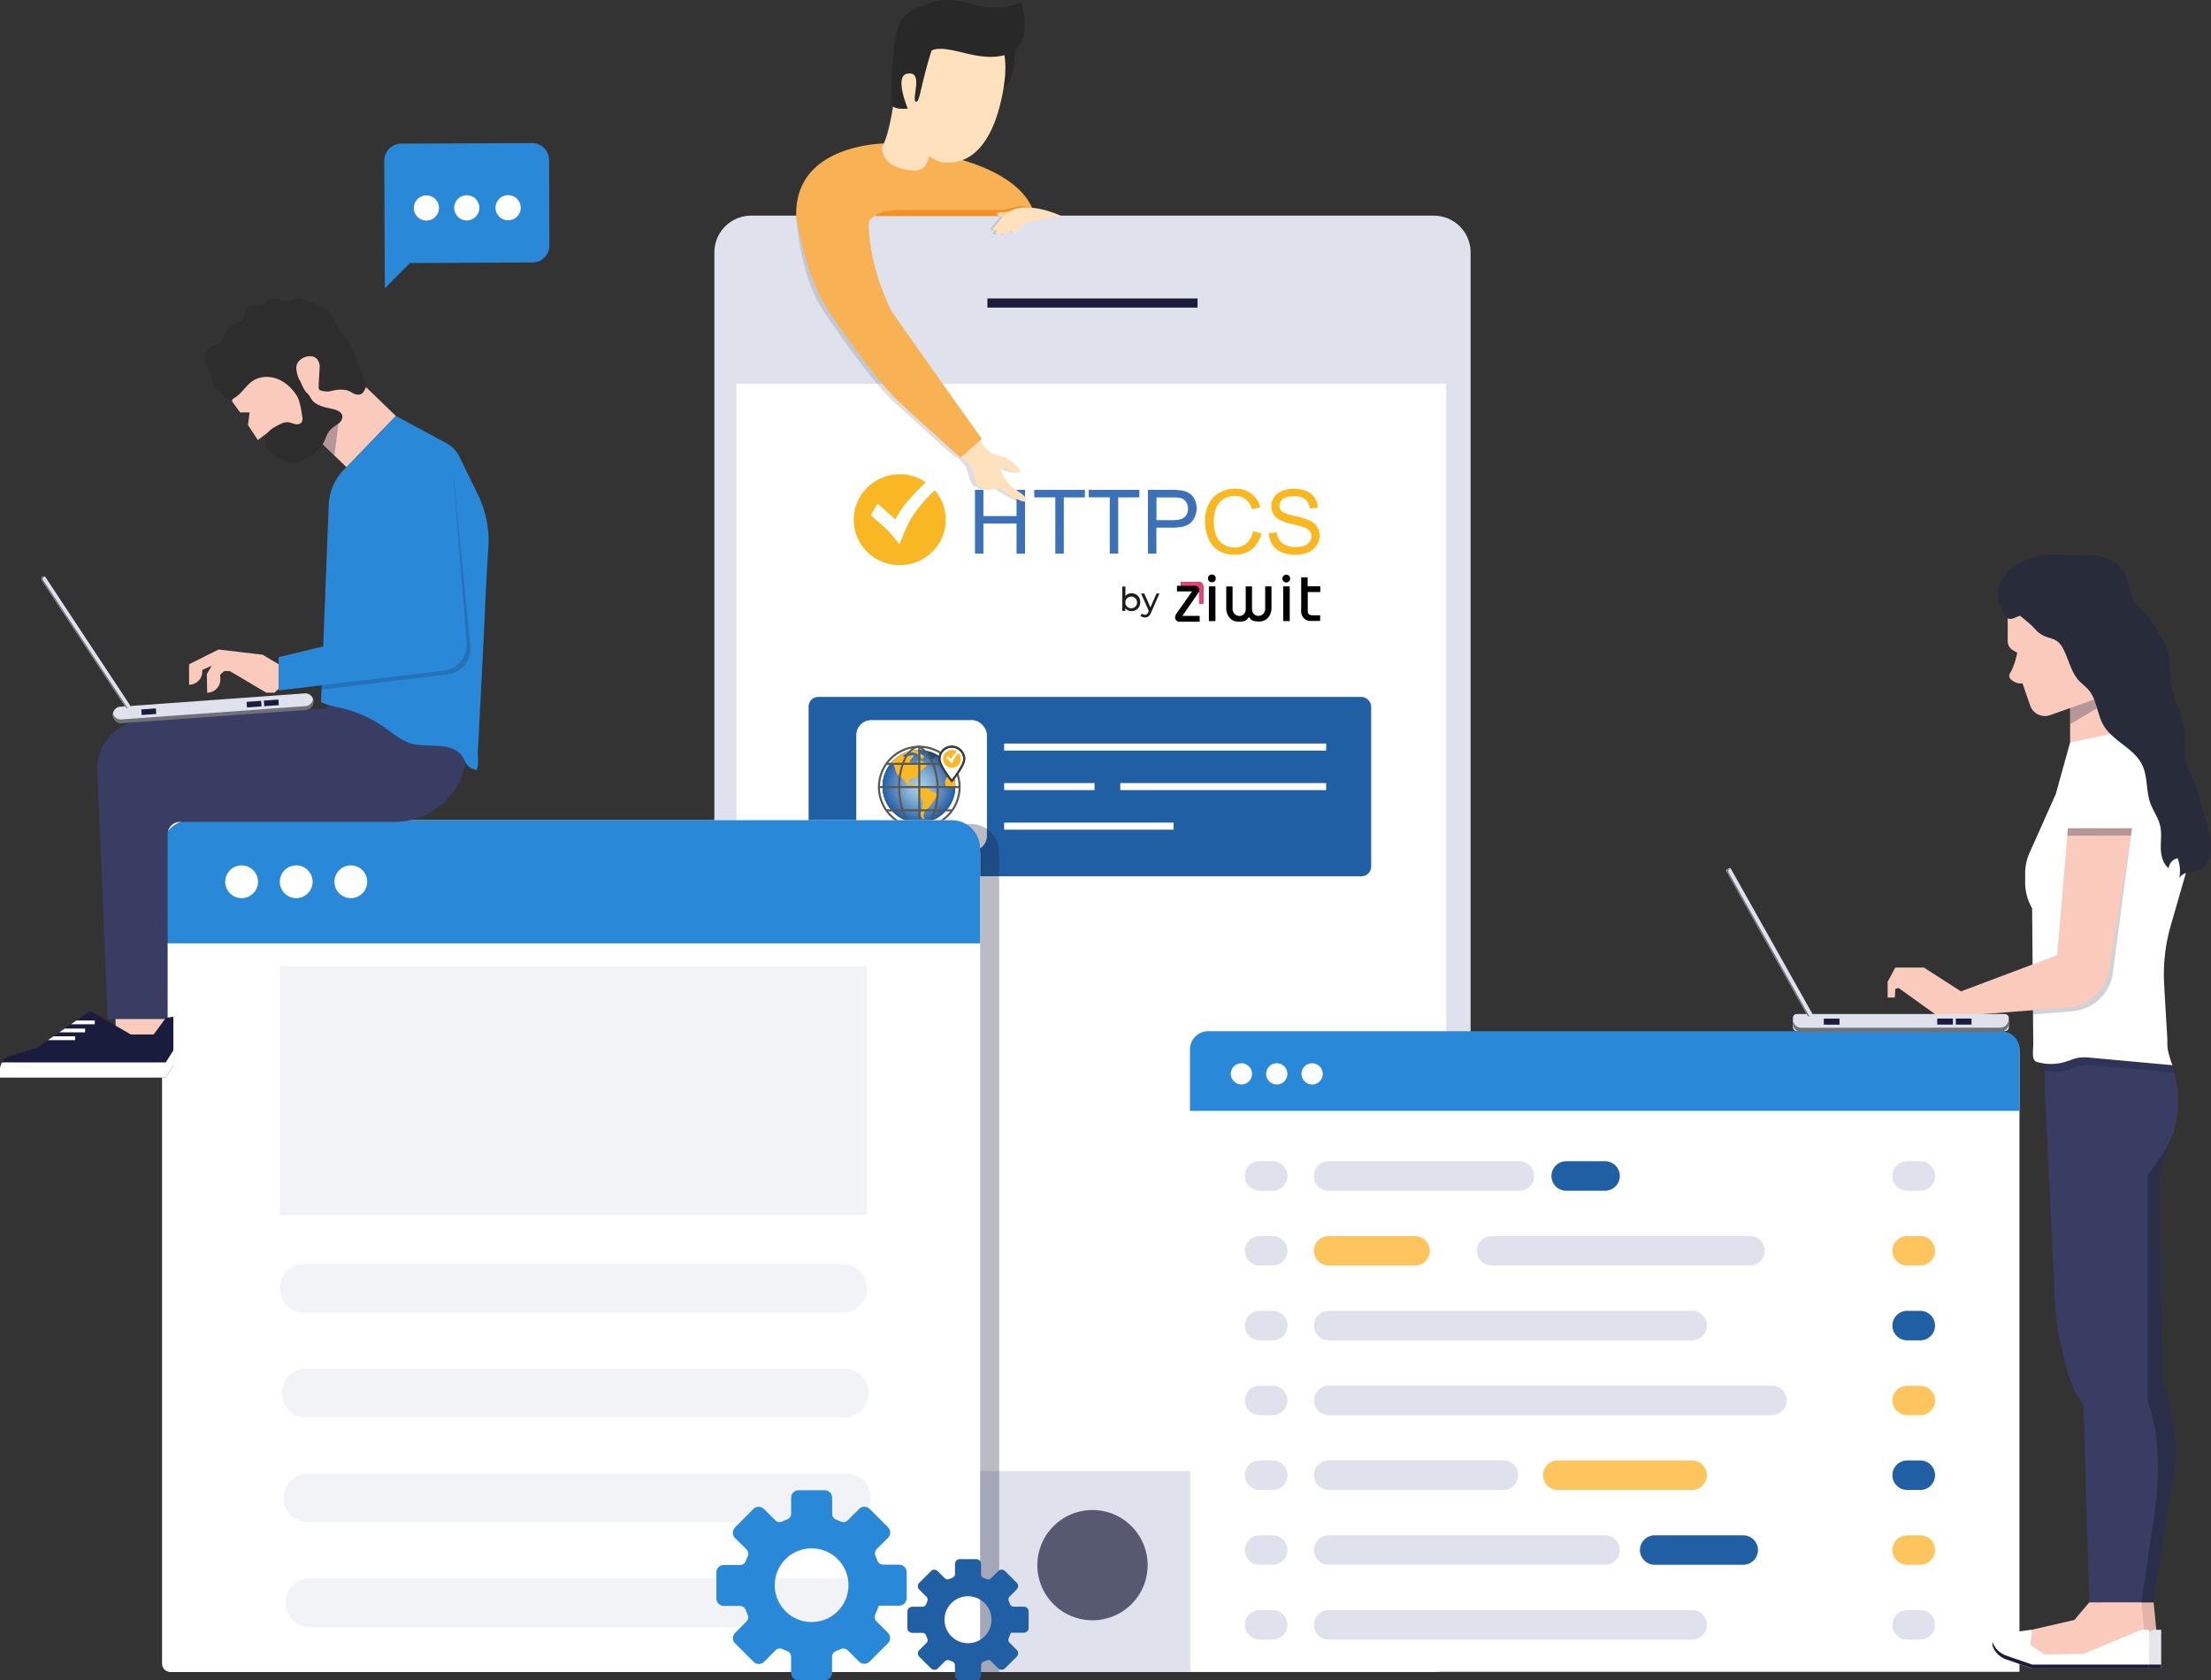 <svg xmlns="http://www.w3.org/2000/svg" xmlns:xlink="http://www.w3.org/1999/xlink" viewBox="0 0 1087.5 826.66"><rect x="0" y="0" width="1087.5" height="826.66" fill="#333333" stroke="none"/><defs><style>.cls-1,.cls-11{isolation:isolate;}.cls-2{fill:#dfe2ec;}.cls-3{fill:#fff;}.cls-4{fill:#565970;}.cls-14,.cls-22,.cls-5{fill:#191c3c;}.cls-6{fill:#205fa3;}.cls-7{fill:#2d404e;}.cls-8{fill:url(#linear-gradient);}.cls-9{opacity:0.63;fill:url(#Dégradé_sans_nom_17);}.cls-41,.cls-9{mix-blend-mode:multiply;}.cls-10{fill:#fab825;}.cls-11{fill:#243744;opacity:0.6;}.cls-12{fill:#585856;}.cls-13{fill:#3c3c3b;}.cls-14{opacity:0.3;}.cls-15{fill:#2988d7;}.cls-16{fill:#f2f3f7;}.cls-17{fill:#fec55e;}.cls-18{fill:#facabc;}.cls-19{fill:#393d63;}.cls-20,.cls-22,.cls-40{opacity:0.2;}.cls-21{fill:#2d2d2d;}.cls-23{fill:#707176;}.cls-24{opacity:0.11;}.cls-25{fill:#e5b4a8;}.cls-26{fill:#e6e7e8;}.cls-27{fill:#2a2e49;}.cls-28{fill:#282c3a;}.cls-29{opacity:0.1;}.cls-30{fill:#fab724;}.cls-31{fill:#3c71b7;}.cls-32{fill:#3b71b6;}.cls-33{fill:#fab720;}.cls-34{fill:#e74278;}.cls-35{fill:#1d1d1b;}.cls-36{fill:#f9b253;}.cls-37{fill:#f29127;}.cls-38{fill:#ffe1bd;}.cls-39{fill:#282828;}.cls-40{fill:#525d7a;}.cls-41{opacity:0.47;fill:url(#linear-gradient-2);}</style><linearGradient id="linear-gradient" x1="434.08" y1="386.9" x2="469.87" y2="386.9" gradientUnits="userSpaceOnUse"><stop offset="0" stop-color="#0b7fc2"/><stop offset="0.23" stop-color="#0f63a5"/><stop offset="0.51" stop-color="#0b7fc2"/><stop offset="0.8" stop-color="#0f63a5"/><stop offset="1" stop-color="#0b7fc2"/></linearGradient><radialGradient id="Dégradé_sans_nom_17" cx="451.97" cy="386.9" r="17.9" gradientUnits="userSpaceOnUse"><stop offset="0" stop-color="#fff"/><stop offset="0.1" stop-color="#f7f8fb"/><stop offset="0.25" stop-color="#e1e6f1"/><stop offset="0.44" stop-color="#bdc8e0"/><stop offset="0.65" stop-color="#8b9ec8"/><stop offset="0.89" stop-color="#4c69ab"/><stop offset="1" stop-color="#2d4f9c"/></radialGradient><linearGradient id="linear-gradient-2" x1="7604.82" y1="105.37" x2="7610.8" y2="105.37" gradientTransform="matrix(-1, 0, 0, 1, 8101.33, 0)" gradientUnits="userSpaceOnUse"><stop offset="0" stop-color="#f7941e"/><stop offset="1" stop-color="#f7941e" stop-opacity="0"/></linearGradient></defs><g class="cls-1"><g id="Calque_2" data-name="Calque 2"><g id="Calque_239" data-name="Calque 239"><path class="cls-2" d="M705.23,822.58H369.47a18.1,18.1,0,0,1-18.1-18.1V124.2a18.1,18.1,0,0,1,18.1-18.11H705.23a18.1,18.1,0,0,1,18.1,18.11V804.48A18.1,18.1,0,0,1,705.23,822.58Z"/><rect class="cls-3" x="362.24" y="188.79" width="349.06" height="534.92"/><path class="cls-4" d="M564.47,770a27.12,27.12,0,1,1-27.12-27.12A27.13,27.13,0,0,1,564.47,770Z"/><rect class="cls-5" x="485.67" y="146.83" width="103.36" height="4.5"/><rect class="cls-6" x="397.72" y="342.86" width="276.7" height="88.23" rx="4.71"/><rect class="cls-3" x="421.17" y="354.27" width="64.26" height="64.26" rx="7.34"/><rect class="cls-3" x="493.9" y="365.79" width="158.39" height="3.47"/><rect class="cls-3" x="551.02" y="385.24" width="101.27" height="3.47"/><rect class="cls-3" x="493.9" y="385.24" width="44.47" height="3.47"/><rect class="cls-3" x="493.9" y="404.7" width="83.35" height="3.47"/><circle class="cls-7" cx="451.97" cy="386.9" r="17.9"/><circle class="cls-8" cx="451.97" cy="386.9" r="17.9"/><circle class="cls-9" cx="451.97" cy="386.9" r="17.9"/><path class="cls-10" d="M469.87,386.9a17.79,17.79,0,0,0-2.88-9.73,4.4,4.4,0,0,0-.83,2.45c.2,1,1.32,1,1.21,1.73s-.95-.2-2,1.65-.51,4.42,1,4.61A8.28,8.28,0,0,0,469.87,386.9Z"/><path class="cls-11" d="M456.67,369.63a18,18,0,0,1,5.73,2.72s-2.08-.34-2.86.36-1.94,2.37-2.87,0S456.67,369.63,456.67,369.63Z"/><path class="cls-10" d="M438.52,375.1A17.87,17.87,0,0,1,452,369s-1.21.73,1.09,2,1.25,1.82.77,2.2-1.31-.76-1.86-1.53a4.86,4.86,0,0,0-4.66-1.31c-1.79.64-3.32,1.11-3.07,1.71s3.32-.56,4.47-.5.77.77-.31,1.6-1.22,1.85-.07,2.49,2.56.71,2.88.32-.58-2.87,1.6-1.79,4,1.73,2.17,3.33-3.84,3.39-3.9,4.41.64,1.85.26,1.92-.74-.42-1-.77a2.35,2.35,0,0,0-2-.26c-.57.23-1.66,1.09-1.05,1.92s1.43.45,2.27.83,1.6,1.84,1.44,2.17-.86-.08-1.44-1.21-1.67-.38-2.44-.58a2.7,2.7,0,0,1-2.1-1.66c-.77-1.34-2.36-1.72-3-2.49-1.86-2.22-1.72-3.9-2.11-4.67A16.55,16.55,0,0,0,438.52,375.1Z"/><path class="cls-10" d="M453.7,387.16a6.27,6.27,0,0,1,2.88,1,4.27,4.27,0,0,0,2.55,1.47c1.47.32,2.11,1.15,1.15,2.75a32.15,32.15,0,0,1-3.51,4.92c-.83.77-1.86,1.41-2.24,2.69s-.51,2,.32,2.55c0,0-.45,1.09-1.47-.32s-.19-3.06,0-4,.7-3.84.38-4.54-1.79-1.15-2.17-2.62S451.88,386.73,453.7,387.16Z"/><g id="Layer_56" data-name="Layer 56"><path class="cls-12" d="M452.15,407.55a20.34,20.34,0,1,1,20.34-20.33A20.35,20.35,0,0,1,452.15,407.55Zm0-39.66a19.33,19.33,0,1,0,19.33,19.33A19.35,19.35,0,0,0,452.15,367.89Z"/><rect class="cls-12" x="451.65" y="367.39" width="1.01" height="39.66"/><rect class="cls-12" x="432.32" y="386.71" width="39.66" height="1.01"/><path class="cls-12" d="M452,407.55a6.5,6.5,0,0,1-4.48-2c-3.5-3.37-5.76-10.56-5.76-18.31a32.55,32.55,0,0,1,3-14.25c2-3.93,4.61-6.09,7.46-6.09a.59.59,0,0,1,.26.07,15.77,15.77,0,0,1,5.41,5.58,26.6,26.6,0,0,1,3,7.84,38.55,38.55,0,0,1-.13,17c-1.6,6.3-4.72,10-8.56,10.14Zm0-39.66c-2.4.08-4.67,2-6.42,5.53a31.6,31.6,0,0,0-2.85,13.8c0,7.49,2.13,14.4,5.44,17.58a5.38,5.38,0,0,0,3.94,1.74c3.36-.13,6.14-3.55,7.62-9.38a37.34,37.34,0,0,0,.12-16.57C458.52,374.66,455.74,370.16,452,367.89Z"/><rect class="cls-12" x="436.14" y="375.27" width="32.03" height="1.01"/><rect class="cls-12" x="436.14" y="398.15" width="32.03" height="1.01"/></g><g id="Layer_56-2" data-name="Layer 56"><path class="cls-3" d="M474.27,373.43c0,3.37-6.1,10.79-6.1,10.79s-6.1-7.42-6.1-10.79a6.1,6.1,0,0,1,12.2,0Z"/><path class="cls-12" d="M468.17,385l-.39-.47c-.25-.31-6.21-7.6-6.21-11.11a6.6,6.6,0,1,1,13.2,0c0,3.51-6,10.8-6.21,11.11Zm0-17.17a5.6,5.6,0,0,0-5.59,5.59c0,2.43,3.73,7.63,5.59,10,1.86-2.35,5.59-7.55,5.59-10A5.6,5.6,0,0,0,468.17,367.84Z"/><path class="cls-13" d="M468.17,384.72h0a.53.53,0,0,1-.39-.18c-.25-.31-6.21-7.6-6.21-11.11a6.6,6.6,0,1,1,13.2,0c0,3.51-6,10.8-6.21,11.11A.53.53,0,0,1,468.17,384.72Zm0-16.88a5.6,5.6,0,0,0-5.59,5.59c0,2.43,3.73,7.63,5.59,10,1.86-2.35,5.59-7.55,5.59-10A5.6,5.6,0,0,0,468.17,367.84Z"/><g id="Calque_2-2" data-name="Calque 2"><g id="Calque_1-2" data-name="Calque 1-2"><g id="Calque_2-2-2" data-name="Calque 2-2"><g id="Calque_1-2-2" data-name="Calque 1-2-2"><g id="g4334"><path id="path4362" class="cls-10" d="M471.53,370.56a15.38,15.38,0,0,0-1.66,1.85,9.55,9.55,0,0,0-1.25,2.28l-.41,1-.72-.88c-.15-.18-.31-.36-.48-.53l-.46-.43-.53-.46c-.23-.19-.41-.35-.53-.47l.64-1.11.5.44.65.58c.2.17.37.33.53.48a9.39,9.39,0,0,1,1.37-2c.43-.49.94-1,1.51-1.56a4.36,4.36,0,1,0,.84.76Z"/></g></g></g></g></g></g><path class="cls-14" d="M477.5,405.39H103A13.94,13.94,0,0,0,89,419.33V822.58H491.44V419.33A13.94,13.94,0,0,0,477.5,405.39Z"/><path class="cls-3" d="M90.74,403.51H464.9a17.18,17.18,0,0,1,17.18,17.18v397.7a4.19,4.19,0,0,1-4.19,4.19h-394a4.19,4.19,0,0,1-4.19-4.19V414.6a11.09,11.09,0,0,1,11.09-11.09Z"/><path class="cls-15" d="M482.07,464.08V417.45a13.94,13.94,0,0,0-13.94-13.94H93.59a13.94,13.94,0,0,0-13.94,13.94v46.63Z"/><rect class="cls-16" x="137.64" y="475.32" width="288.76" height="122.41"/><path class="cls-16" d="M414.38,621.79H149.67a12,12,0,0,0-12,12h0a12,12,0,0,0,12,12H414.38a12,12,0,0,0,12-12h0A12,12,0,0,0,414.38,621.79Z"/><path class="cls-16" d="M415.3,673.36H150.59a12,12,0,0,0-12,12h0a12,12,0,0,0,12,12H415.3a12,12,0,0,0,12-12h0A12,12,0,0,0,415.3,673.36Z"/><path class="cls-16" d="M416.22,724.94H151.51a12,12,0,0,0-12,12h0a12,12,0,0,0,12,12H416.22a12,12,0,0,0,12-12h0A12,12,0,0,0,416.22,724.94Z"/><path class="cls-16" d="M417.14,776.51H152.43a12,12,0,0,0-12,12h0a12,12,0,0,0,12,12H417.14a12,12,0,0,0,12-12h0A12,12,0,0,0,417.14,776.51Z"/><path class="cls-3" d="M126.9,433.79a8.06,8.06,0,1,1-8.05-8.05A8.06,8.06,0,0,1,126.9,433.79Z"/><path class="cls-3" d="M153.76,433.79a8.06,8.06,0,1,1-8.06-8.05A8.06,8.06,0,0,1,153.76,433.79Z"/><path class="cls-3" d="M180.62,433.79a8.06,8.06,0,1,1-8.06-8.05A8.06,8.06,0,0,1,180.62,433.79Z"/><path class="cls-3" d="M593.28,508.7h392.2a7.81,7.81,0,0,1,7.81,7.81V822.46a0,0,0,0,1,0,0H585.46a0,0,0,0,1,0,0V516.52A7.81,7.81,0,0,1,593.28,508.7Z"/><path class="cls-15" d="M993.29,546.5V516.32a9,9,0,0,0-9-9h-390a9,9,0,0,0-9,9V546.5Z"/><path class="cls-3" d="M615.83,528.31a5.22,5.22,0,1,1-5.22-5.22A5.22,5.22,0,0,1,615.83,528.31Z"/><path class="cls-3" d="M633.21,528.31a5.22,5.22,0,1,1-5.21-5.22A5.22,5.22,0,0,1,633.21,528.31Z"/><path class="cls-3" d="M650.6,528.31a5.22,5.22,0,1,1-5.22-5.22A5.22,5.22,0,0,1,650.6,528.31Z"/><path class="cls-2" d="M626,585.79h-6.46a7.25,7.25,0,0,1-7.25-7.25h0a7.26,7.26,0,0,1,7.25-7.26H626a7.26,7.26,0,0,1,7.25,7.26h0A7.25,7.25,0,0,1,626,585.79Z"/><path class="cls-2" d="M626,622.6h-6.46a7.26,7.26,0,0,1-7.25-7.26h0a7.26,7.26,0,0,1,7.25-7.25H626a7.26,7.26,0,0,1,7.25,7.25h0A7.26,7.26,0,0,1,626,622.6Z"/><path class="cls-2" d="M626,659.4h-6.46a7.25,7.25,0,0,1-7.25-7.25h0a7.26,7.26,0,0,1,7.25-7.26H626a7.26,7.26,0,0,1,7.25,7.26h0A7.25,7.25,0,0,1,626,659.4Z"/><path class="cls-2" d="M626,696.21h-6.46A7.26,7.26,0,0,1,612.3,689h0a7.26,7.26,0,0,1,7.25-7.25H626a7.26,7.26,0,0,1,7.25,7.25h0A7.26,7.26,0,0,1,626,696.21Z"/><path class="cls-2" d="M626,733h-6.46a7.25,7.25,0,0,1-7.25-7.25h0a7.26,7.26,0,0,1,7.25-7.26H626a7.26,7.26,0,0,1,7.25,7.26h0A7.25,7.25,0,0,1,626,733Z"/><path class="cls-2" d="M626,769.82h-6.46a7.26,7.26,0,0,1-7.25-7.26h0a7.26,7.26,0,0,1,7.25-7.25H626a7.26,7.26,0,0,1,7.25,7.25h0A7.26,7.26,0,0,1,626,769.82Z"/><path class="cls-2" d="M626,806.62h-6.46a7.25,7.25,0,0,1-7.25-7.25h0a7.26,7.26,0,0,1,7.25-7.26H626a7.26,7.26,0,0,1,7.25,7.26h0A7.25,7.25,0,0,1,626,806.62Z"/><path class="cls-2" d="M944.51,585.79h-6.45a7.25,7.25,0,0,1-7.26-7.25h0a7.26,7.26,0,0,1,7.26-7.26h6.45a7.26,7.26,0,0,1,7.26,7.26h0A7.25,7.25,0,0,1,944.51,585.79Z"/><path class="cls-17" d="M944.51,622.6h-6.45a7.26,7.26,0,0,1-7.26-7.26h0a7.26,7.26,0,0,1,7.26-7.25h6.45a7.26,7.26,0,0,1,7.26,7.25h0A7.26,7.26,0,0,1,944.51,622.6Z"/><path class="cls-6" d="M944.51,659.4h-6.45a7.25,7.25,0,0,1-7.26-7.25h0a7.26,7.26,0,0,1,7.26-7.26h6.45a7.26,7.26,0,0,1,7.26,7.26h0A7.25,7.25,0,0,1,944.51,659.4Z"/><path class="cls-17" d="M944.51,696.21h-6.45A7.26,7.26,0,0,1,930.8,689h0a7.26,7.26,0,0,1,7.26-7.25h6.45a7.26,7.26,0,0,1,7.26,7.25h0A7.26,7.26,0,0,1,944.51,696.21Z"/><path class="cls-6" d="M944.51,733h-6.45a7.25,7.25,0,0,1-7.26-7.25h0a7.26,7.26,0,0,1,7.26-7.26h6.45a7.26,7.26,0,0,1,7.26,7.26h0A7.25,7.25,0,0,1,944.51,733Z"/><path class="cls-17" d="M944.51,769.82h-6.45a7.26,7.26,0,0,1-7.26-7.26h0a7.26,7.26,0,0,1,7.26-7.25h6.45a7.26,7.26,0,0,1,7.26,7.25h0A7.26,7.26,0,0,1,944.51,769.82Z"/><path class="cls-2" d="M944.51,806.62h-6.45a7.25,7.25,0,0,1-7.26-7.25h0a7.26,7.26,0,0,1,7.26-7.26h6.45a7.26,7.26,0,0,1,7.26,7.26h0A7.25,7.25,0,0,1,944.51,806.62Z"/><path class="cls-2" d="M747.35,585.79H653.53a7.25,7.25,0,0,1-7.26-7.25h0a7.26,7.26,0,0,1,7.26-7.26h93.82a7.26,7.26,0,0,1,7.26,7.26h0A7.25,7.25,0,0,1,747.35,585.79Z"/><path class="cls-6" d="M770.36,585.79h19.11a7.25,7.25,0,0,0,7.25-7.25h0a7.26,7.26,0,0,0-7.25-7.26H770.36a7.26,7.26,0,0,0-7.26,7.26h0A7.25,7.25,0,0,0,770.36,585.79Z"/><path class="cls-17" d="M696,622.6H653.53a7.26,7.26,0,0,1-7.26-7.26h0a7.26,7.26,0,0,1,7.26-7.25H696a7.25,7.25,0,0,1,7.25,7.25h0A7.25,7.25,0,0,1,696,622.6Z"/><path class="cls-2" d="M733.67,622.6H860.72a7.26,7.26,0,0,0,7.25-7.26h0a7.26,7.26,0,0,0-7.25-7.25H733.67a7.26,7.26,0,0,0-7.26,7.25h0A7.26,7.26,0,0,0,733.67,622.6Z"/><path class="cls-2" d="M832.29,659.4H653.53a7.25,7.25,0,0,1-7.26-7.25h0a7.26,7.26,0,0,1,7.26-7.26H832.29a7.25,7.25,0,0,1,7.25,7.26h0A7.24,7.24,0,0,1,832.29,659.4Z"/><path class="cls-2" d="M871.57,696.21h-218a7.26,7.26,0,0,1-7.26-7.26h0a7.26,7.26,0,0,1,7.26-7.25h218a7.26,7.26,0,0,1,7.26,7.25h0A7.26,7.26,0,0,1,871.57,696.21Z"/><path class="cls-17" d="M832.29,733H766.23a7.25,7.25,0,0,1-7.26-7.25h0a7.26,7.26,0,0,1,7.26-7.26h66.06a7.25,7.25,0,0,1,7.25,7.26h0A7.24,7.24,0,0,1,832.29,733Z"/><path class="cls-2" d="M739.45,733H653.53a7.25,7.25,0,0,1-7.26-7.25h0a7.26,7.26,0,0,1,7.26-7.26h85.92a7.25,7.25,0,0,1,7.25,7.26h0A7.24,7.24,0,0,1,739.45,733Z"/><path class="cls-2" d="M789.47,769.82H653.53a7.26,7.26,0,0,1-7.26-7.26h0a7.26,7.26,0,0,1,7.26-7.25H789.47a7.26,7.26,0,0,1,7.25,7.25h0A7.26,7.26,0,0,1,789.47,769.82Z"/><path class="cls-6" d="M813.89,769.82h43.52a7.26,7.26,0,0,0,7.26-7.26h0a7.26,7.26,0,0,0-7.26-7.25H813.89a7.26,7.26,0,0,0-7.26,7.25h0A7.26,7.26,0,0,0,813.89,769.82Z"/><path class="cls-2" d="M832.29,806.62H653.53a7.25,7.25,0,0,1-7.26-7.25h0a7.26,7.26,0,0,1,7.26-7.26H832.29a7.25,7.25,0,0,1,7.25,7.26h0A7.24,7.24,0,0,1,832.29,806.62Z"/><path class="cls-6" d="M497.2,803.25h6.39a2.35,2.35,0,0,0,2.34-2.35v-8.15a2.34,2.34,0,0,0-2.34-2.34h-5a2,2,0,0,1-1.84-1.31q-.25-.71-.57-1.38a2,2,0,0,1,.37-2.23l3.53-3.53a2.34,2.34,0,0,0,0-3.32l-5.76-5.76a2.36,2.36,0,0,0-3.32,0l-3.56,3.57a1.94,1.94,0,0,1-2.13.41c-.51-.22-1.06-.44-1.53-.62a1.93,1.93,0,0,1-1.23-1.8v-5.06a2.34,2.34,0,0,0-2.34-2.34h-8.15a2.34,2.34,0,0,0-2.34,2.34v5a2,2,0,0,1-1.31,1.83c-.49.18-1,.38-1.45.6a1.94,1.94,0,0,1-2.22-.36l-3.55-3.53a2.34,2.34,0,0,0-3.31,0l-5.75,5.78a2.34,2.34,0,0,0,0,3.31l3.57,3.56a1.92,1.92,0,0,1,.42,2.13c-.22.51-.44,1.06-.62,1.53a1.93,1.93,0,0,1-1.8,1.23h-5.05a2.36,2.36,0,0,0-2.34,2.35l0,8.15a2.36,2.36,0,0,0,2.35,2.34l5,0a2,2,0,0,1,1.84,1.31c.17.47.37.93.57,1.38a1.94,1.94,0,0,1-.36,2.22l-3.53,3.55a2.34,2.34,0,0,0,0,3.31l5.77,5.75a2.35,2.35,0,0,0,3.32,0l3.55-3.58a2,2,0,0,1,2.14-.41c.5.22,1.05.44,1.53.62a1.92,1.92,0,0,1,1.22,1.8v5.05a2.34,2.34,0,0,0,2.35,2.34h8.15a2.36,2.36,0,0,0,2.34-2.35v-5a2,2,0,0,1,1.31-1.83c.46-.18.92-.37,1.38-.58a2,2,0,0,1,2.22.36l3.54,3.54a2.34,2.34,0,0,0,3.31,0L500.1,815a2.35,2.35,0,0,0,0-3.31l-3.57-3.56a1.94,1.94,0,0,1-.41-2.13C496.64,804.79,497.17,803.34,497.2,803.25Zm-32.44-8.48a11.55,11.55,0,1,1,7.2,12.85A11.56,11.56,0,0,1,464.76,794.77Z"/><path class="cls-15" d="M432.28,789.92h10a3.67,3.67,0,0,0,3.67-3.68V773.44a3.68,3.68,0,0,0-3.68-3.68h-7.85a3.1,3.1,0,0,1-2.88-2c-.27-.74-.57-1.46-.9-2.17a3.09,3.09,0,0,1,.58-3.49l5.55-5.56a3.68,3.68,0,0,0,0-5.2l-9-9a3.68,3.68,0,0,0-5.2,0l-5.6,5.59a3,3,0,0,1-3.34.64c-.8-.34-1.66-.68-2.41-1a3,3,0,0,1-1.92-2.83v-7.93a3.67,3.67,0,0,0-3.68-3.67H392.8a3.67,3.67,0,0,0-3.67,3.67v7.86a3.1,3.1,0,0,1-2.06,2.87c-.77.29-1.53.6-2.27.94a3.07,3.07,0,0,1-3.49-.56l-5.57-5.54a3.68,3.68,0,0,0-5.2,0l-9,9.07a3.68,3.68,0,0,0,0,5.2l5.61,5.58a3,3,0,0,1,.65,3.34c-.34.8-.69,1.66-1,2.41a3,3,0,0,1-2.82,1.93l-7.93,0a3.67,3.67,0,0,0-3.67,3.68l0,12.79a3.68,3.68,0,0,0,3.69,3.67l7.85,0a3.11,3.11,0,0,1,2.88,2.05c.27.73.57,1.46.9,2.17a3.09,3.09,0,0,1-.57,3.49l-5.54,5.56a3.68,3.68,0,0,0,0,5.2l9.06,9a3.68,3.68,0,0,0,5.2,0l5.59-5.61a3,3,0,0,1,3.34-.65c.8.34,1.66.69,2.41,1a3,3,0,0,1,1.92,2.82l0,7.93a3.67,3.67,0,0,0,3.68,3.67l12.79,0a3.69,3.69,0,0,0,3.67-3.69V815.1a3.09,3.09,0,0,1,2.05-2.87c.73-.28,1.46-.58,2.17-.91a3.11,3.11,0,0,1,3.49.57l5.56,5.55a3.68,3.68,0,0,0,5.2,0l9-9a3.68,3.68,0,0,0,0-5.2l-5.6-5.59a3,3,0,0,1-.64-3.35C431.39,792.33,432.23,790.05,432.28,789.92Zm-50.91-13.31a18.13,18.13,0,1,1,11.29,20.16A18.13,18.13,0,0,1,381.37,776.61Z"/><rect class="cls-18" x="56.85" y="493.99" width="24.36" height="22.49"/><path class="cls-19" d="M229.59,353.11v15.78a35.45,35.45,0,0,1-35.45,35.45H88.56a6.1,6.1,0,0,0-6.1,6.09v90.9H53L47.86,379.44a24.27,24.27,0,0,1,24.25-25.23l88.13-5.63,2.29-5.72Z"/><g class="cls-20"><path class="cls-5" d="M82.46,490.92v-1.1a13.94,13.94,0,0,1-.45,2.44C82.15,491.81,82.32,491.37,82.46,490.92Z"/><path class="cls-5" d="M79.89,455a9.66,9.66,0,0,0-1.14-2.82Z"/><path class="cls-5" d="M70.82,398.13l-2-2.73A21.15,21.15,0,0,0,70.82,398.13Z"/></g><path class="cls-21" d="M173.86,173.24a23.7,23.7,0,0,0-3.76-7.14c-.79-.91-1.72-1.7-2.47-2.64-2.37-2.92-2.92-7.07-5.55-9.75a16.49,16.49,0,0,0-5.14-3.14l-6.46-2.93a9.14,9.14,0,0,0-3.6-1.07c-2.19,0-4.16,1.54-6.36,1.59-1.59,0-3.07-.71-4.6-1.15s-3.39-.47-4.46.71c-.49.54-.74,1.26-1.24,1.79-2,2.12-6.21-.36-8.35,1.65-1.09,1-1.09,2.71-1.64,4.09-1.06,2.68-3.67,3.7-6,5s-3.67,4.27-4.76,6.66a6.06,6.06,0,0,1-.87,1.5c-1.16,1.29-3.21,1.17-4.75,2-2.3,1.19-3,4.17-2.84,6.76.27,3.71,2.53,6.12,3.48,9.48.54,1.86.61,4.07,2.12,5.3a5.47,5.47,0,0,0,2.1.94,20.08,20.08,0,0,0,10,.11,42.73,42.73,0,0,1,5.83-1.43,23.38,23.38,0,0,1,6,.55c9.87,1.67,19.93,1.64,29.94,1.6a28.55,28.55,0,0,0,7.16-.63c1.38-.37,2.7-.94,4.1-1.22,2.81-.58,5.79,0,8.53-.8l.65.35Q177.37,182.29,173.86,173.24Z"/><rect class="cls-18" x="156.92" y="198.05" width="35.01" height="22.65" transform="translate(-97.36 189.6) rotate(-46.04)"/><polygon class="cls-14" points="167.16 202.99 164.48 224.09 154.13 214.11 165.82 201.99 167.16 202.99"/><path class="cls-18" d="M110.58,192.56l7.49,10.31h4.69l-.78,6.24,4.83,7.36,5-3.74,8.51,9.15a7.78,7.78,0,0,0,11.53-.17l28.06-32-36.86-29.84Z"/><path class="cls-21" d="M180.1,189.25a7.59,7.59,0,0,0-1.2-3c-1.64-3-3.7-5.8-5.62-8.58a78.86,78.86,0,0,0-7-9,35.2,35.2,0,0,0-13.18-9.35,53,53,0,0,0-9.75-2.3,17.81,17.81,0,0,0-4.24-.38c-3,.21-5.74,1.91-8.29,3.57a24.72,24.72,0,0,0-5.54,4.42c-2.28,2.68-3.38,6.32-6.08,8.58-3.47,2.9-7.6,4.68-11.3,7.18-3.4,2.29-2.23,6.89-.88,10.15a11.21,11.21,0,0,0,3,4.37c1.09.91,2.74,2.26,4.17,2.48l0-.73.8-.72c3.76-2,5.81-6.21,9.34-8.57,4-2.63,9.36-2.45,13.6-.3A19.75,19.75,0,0,1,144,192a26.17,26.17,0,0,1,2.37,3.27c.2.33.69,1.61,1,1.75s1.39-.49,1.83-.72a2.48,2.48,0,0,0,1.34-1.34,3.11,3.11,0,0,0-.5-2.3c-1.82-3.57-4.19-7.53-4.3-11.66-.09-3.37,3.36-5.6,6.43-5.76a4.81,4.81,0,0,1,3.77,1.4,6,6,0,0,1,1.27,4.48c-.17,3-.39,6-.46,9.07a2.1,2.1,0,0,0,.37,1.56,2.18,2.18,0,0,0,1.19.51,11.61,11.61,0,0,0,3.32.34,25.76,25.76,0,0,0,2.58-.55c2.35-.5,5.9-.6,8,.61,1.71,1,4.11,2.37,6,.78a4.16,4.16,0,0,0,.87-1.13,7.14,7.14,0,0,0,1-2.27A3.09,3.09,0,0,0,180.1,189.25Z"/><path class="cls-15" d="M194.73,204.63,219.5,218a15.29,15.29,0,0,1,6.48,6.74l9.13,18.66a51.28,51.28,0,0,1,5.09,25.93c-1.12,16.69-1.71,33.43-2.57,50.14q-.94,18.48-1.9,37-.34,6.91-.7,13.81c-.09,1.62.53,6.38-.4,7.76-.12.17,0,.72,0,.94-1.26-.54-2.92-.85-4-1.78-2-1.8-2.53-4.92-4.69-6.81-6.26-5.47-16.11-2.28-24.05-4.72-4.76-1.46-8.61-4.88-12.68-7.74A61.74,61.74,0,0,0,173,349.76c-5.1-1.66-10.23-2.17-15.1-4.3l3.79-97.12a26.23,26.23,0,0,1,8.77-18.51Z"/><path class="cls-5" d="M44.36,497.36,18.12,515.48l-13.25,4A6.87,6.87,0,0,0,0,526.09v4.07H81.53l3.75-5.94V500.17l-3.75.63-5.94,8.12H64.35Z"/><path class="cls-3" d="M1,522.66a6.7,6.7,0,0,0-1,3.43v4.07H81.53l3.75-5.94v-7.49l-3.75,5.93Z"/><path class="cls-22" d="M189.29,233.79l7.32,77.54-38,9.1-.78,18.85,62.41-7.51a12.72,12.72,0,0,0,11.15-13.63L223,233.79Z"/><path class="cls-15" d="M187.42,231.92l7.31,77.54-57.68,13.82v16.4l81.36-9.79a12.68,12.68,0,0,0,11.14-13.62l-6.75-84.35Z"/><path class="cls-18" d="M137.05,326.8l-7.88-4.69-21.64-2.58L93,326.8v10.07h0a6.48,6.48,0,0,0,6.48-6.48v-.78l4.61-2.11-2.35,4.14.16,9.14h0a6.46,6.46,0,0,0,6.46-6.64l-.06-2.19,2-1.8h2.74L131,340.78H135l2-1.88Z"/><path class="cls-2" d="M150.5,348.91l-90.79,6.56a3.9,3.9,0,0,1-4.17-3.61h0a3.91,3.91,0,0,1,3.61-4.18l90.79-6.56a3.92,3.92,0,0,1,4.18,3.62h0A3.91,3.91,0,0,1,150.5,348.91Z"/><path class="cls-23" d="M150.37,347.38l-90.79,6.56a3.86,3.86,0,0,1-3.92-2.69,3.28,3.28,0,0,0-.12.94,3.9,3.9,0,0,0,4.17,3.62l90.79-6.56a3.92,3.92,0,0,0,3.62-4.18,4.2,4.2,0,0,0-.26-.92A3.84,3.84,0,0,1,150.37,347.38Z"/><path class="cls-2" d="M63.42,348.27h0a1.19,1.19,0,0,1-1.63-.34L20.54,285.41a1.18,1.18,0,0,1,.33-1.63h0a1.17,1.17,0,0,1,1.62.34l41.26,62.52A1.19,1.19,0,0,1,63.42,348.27Z"/><path class="cls-23" d="M62.5,347.93,21.24,285.41a1.19,1.19,0,0,1,.34-1.63c.1-.06.22,0,.33-.06a1.13,1.13,0,0,0-1,.06,1.18,1.18,0,0,0-.33,1.63l41.25,62.52a1.11,1.11,0,0,0,1.29.4A1.06,1.06,0,0,1,62.5,347.93Z"/><rect class="cls-5" x="121.39" y="345.02" width="7.18" height="2.75" transform="translate(-24.64 9.91) rotate(-4.13)"/><rect class="cls-5" x="129.88" y="344.41" width="7.18" height="2.75" transform="translate(-24.57 10.52) rotate(-4.13)"/><rect class="cls-5" x="69.59" y="348.76" width="7.18" height="2.75" transform="translate(-25.04 6.18) rotate(-4.13)"/><polygon class="cls-3" points="41.86 507.89 41.86 506.02 31.82 506.02 29.1 507.89 41.86 507.89"/><polygon class="cls-3" points="46.62 502.04 37.59 502.04 34.87 503.91 46.62 503.91 46.62 502.04"/><polygon class="cls-3" points="36.93 511.7 36.93 509.82 26.3 509.82 23.59 511.7 36.93 511.7"/><g class="cls-24"><path class="cls-5" d="M48.65,398.37l0,.34c.51-.33,1.06-.6,1.56-.94Z"/></g><path class="cls-21" d="M168.35,204.45c-.7-3-5.8-3.34-8.15-4s-5.09-1.55-6.65-3.59c-.55-.73-.94-1.58-1.49-2.32s-1.23-1.31-1.79-2a14.76,14.76,0,0,1-1.7-2.87c-.4-.81-.82-2.37-1.47-3s-.71.15-1,.73l-1.41,2.64c.29,2.36,1.47,4.18,2.2,6.43a52.51,52.51,0,0,1,1.76,8.35,4,4,0,0,1-.33,3,3.13,3.13,0,0,1-3.17.82c-1.13-.24-2.19-.77-3.33-.9-1.9-.2-3.72.73-5.4,1.64-2,1.05-4,2.2-5.15,4.11a7.17,7.17,0,0,0-.42,6c1.54,4.22,6.32,6.48,10.39,7.56a12.22,12.22,0,0,0,3.88.55,12.41,12.41,0,0,0,5.22-1.85c3.67-2,7.21-4.7,9.05-8.47.65-1.31,1.07-2.73,1.77-4a10.23,10.23,0,0,1,2.59-3c1.05-.82,2.25-1.43,3.22-2.33A3.89,3.89,0,0,0,168.35,204.45Z"/><rect class="cls-18" x="1018.19" y="341.3" width="25.3" height="24.05"/><polygon class="cls-25" points="1033.66 788.29 1026.32 796.96 1005.55 801.73 1003.6 815.24 1061.93 815.24 1059.28 788.29 1033.66 788.29"/><path class="cls-26" d="M1005.55,801.73,989,803.91,987.07,806a4.06,4.06,0,0,0-.71,4.42l.06.12a11,11,0,0,0,6.42,5.85l12.71,4.39H1063v-19h-3.75l-28.43,11.87-19,.31-7.19-4.69Z"/><polygon class="cls-5" points="1004.83 807.49 1005.55 801.73 1005.31 801.76 1004.62 807.35 1004.83 807.49"/><path class="cls-5" d="M992.84,814.51a11,11,0,0,1-6.42-5.84l-.06-.13a4,4,0,0,1-.22-.75,4,4,0,0,0,.22,2.63l.06.12a11,11,0,0,0,6.42,5.85l12.71,4.39H1063v-1.87h-57.48Z"/><path class="cls-27" d="M1067.69,560.22,1062,578.7l1.56,99.95s11.38,29.37,4.13,54.67l-8.5,55h-11.87L1044.9,559Z"/><polygon class="cls-18" points="1027.64 788.29 1020.3 796.96 999.52 801.73 997.57 815.24 1055.91 815.24 1053.25 788.29 1027.64 788.29"/><path class="cls-19" d="M1005.77,516.53v19.06l5,105.67a106.32,106.32,0,0,0,4.36,25.52h0a58.47,58.47,0,0,0,9,23.62l.7,1.06,2.81,96.83h25.61l6.25-42.17s5.93-33.73-3.12-56.22V578.07l5.76-7.92a48.27,48.27,0,0,0,9.23-28.39h0a48.23,48.23,0,0,0-4.91-21.2l-2-4Z"/><path class="cls-3" d="M999.52,801.73,983,803.91,981,806a4.06,4.06,0,0,0-.71,4.42l.06.12a11,11,0,0,0,6.42,5.85l12.71,4.39H1057v-19h-3.75l-28.42,11.87-19.06.31-7.18-4.69Z"/><path class="cls-5" d="M986.81,814.51a11,11,0,0,1-6.42-5.84l-.06-.13a4,4,0,0,1-.21-.75,4,4,0,0,0,.21,2.63l.06.12a11,11,0,0,0,6.42,5.85l12.71,4.39H1057v-1.87H999.52Z"/><path class="cls-14" d="M1066.46,520.56l-2-4h-58.73v10.14l.26.05a24.29,24.29,0,0,0,11.49-.5c2.51-.74,4.93-1.9,7.53-2.22a24.08,24.08,0,0,1,5.16.1l39,3.56A48.13,48.13,0,0,0,1066.46,520.56Z"/><path class="cls-3" d="M1011.15,390.66l-12.84,28.76a25.39,25.39,0,0,0-2.22,10.41v4.25a25.55,25.55,0,0,0,3.43,12.8q.19,21.93.37,43.86.09,11.37.19,22.74c0,2.09-.39,4.72,0,6.77s1.57,2.23,4,2.72a24.28,24.28,0,0,0,11.49-.5c2.52-.74,4.93-1.9,7.54-2.22a24.75,24.75,0,0,1,5.16.1l40.42,3.7c-.5-.08-2.19-6.35-2.35-7.09a25.72,25.72,0,0,1-.31-5.12c-.13-3.92-.45-7.84-.67-11.75-.28-4.94-.59-9.89-.85-14.83a87.43,87.43,0,0,1,3.21-30l9-31.17a63.93,63.93,0,0,0-1.6-40.17l-11.91-31.67L1042.94,360l-24.75,5.31Z"/><polygon class="cls-14" points="1043.49 341.3 1018.19 356.29 1018.19 341.3 1043.49 341.3 1043.49 341.3"/><path class="cls-18" d="M987.5,302.88v12.57a5.12,5.12,0,0,0,2.48,4.38l2.2,1.32s-1.22,6.46-3.51,10a2.38,2.38,0,0,0,.46,3.14c1.34,1.14,3.37,2.34,5.63,1.81l3.8,11a7.66,7.66,0,0,0,9.8,4.72l23.18-8.2,7.73-31.39-7.49-19.68-34.21,1.64S987.5,297.72,987.5,302.88Z"/><path class="cls-28" d="M1087.31,413.15a48,48,0,0,0-1.46-6.36q-1.71-6.07-3.41-12.15a78.19,78.19,0,0,0-3.91-11.59,50.73,50.73,0,0,1-3.24-7.37c-1.48-5.21-.18-10.79-.71-16.18-.82-8.47-6.1-16-7-24.49-.37-3.63.09-7.32-.4-10.94-.93-6.9-5.13-12.11-8.7-17.81-2.92-4.68-8-8.26-10.17-13.44-1.15-2.76-1.3-5.84-2.38-8.63-2.11-5.46-7.58-9.06-13.27-10.47s-10.86-.15-16.4-.67c-4.87-.45-9.13-.79-14,.63-8.42,2.46-20.47,8.52-19.75,18.78.21,3,1.44,5.91,2.66,8.71a5.5,5.5,0,0,0,2.27,3c1.9.92,3.95-.53,6-1.23l.7.4,4.68,3.94,2.5,2.57c.23.24.44.48.68.7l.14.14,0,0a13.16,13.16,0,0,0,3.84,2.41c1.92.76,4.05,1.09,5.74,2.27a10.77,10.77,0,0,1,3.2,4.05c2.64,5.15,3.75,11.23,7.68,15.48,1.47,1.6,3.29,2.87,4.71,4.52,4.08,4.79,4.11,11.85,7.26,17.3,4.56,7.9,14.92,11.25,19,19.43,2.89,5.82,1.9,12.87,4.1,19,1.35,3.76,3.87,7.07,4.8,11,.86,3.59.28,7.35.33,11s1,7.73,3.9,10a5.37,5.37,0,0,1,4.42-4.9,18.71,18.71,0,0,1,.7,10.32c.44-1.93,2.53-3,4.48-3.38,5.23-1,8.89-1.26,10.44-7.25A23,23,0,0,0,1087.31,413.15Z"/><path class="cls-22" d="M1048.64,407.36,1019,409.24l-5.27,62.55-14,5.24.2,22,19.34-1.52a21.85,21.85,0,0,0,19.87-18.31Z"/><path class="cls-18" d="M1017.13,407.36l-5.27,62.55-47.32,17.81L946.27,476H932.21l-3.75,7v7.73H932l.23-4.21,1.64-.47,19.21,13.82h10.07l54.33-4.27a21.88,21.88,0,0,0,19.87-18.31l11.31-70Z"/><polygon class="cls-14" points="1016.82 411.11 1048.04 411.11 1048.64 407.36 1017.13 407.36 1016.82 411.11"/><path class="cls-3" d="M1014.67,407.36V395.31a51.42,51.42,0,0,1,7.27-26.37h25.3a112.87,112.87,0,0,1,4.22,30.57v7.85Z"/><g class="cls-29"><path class="cls-5" d="M1002.55,298.69a0,0,0,1,0,0,0s0,0,0,0Z"/></g><rect class="cls-2" x="881.86" y="498.87" width="106.19" height="8.39" rx="1.84"/><path class="cls-23" d="M983.83,505.58l-97.8.06a4.13,4.13,0,0,1-4-3.19,3.78,3.78,0,0,0-.21,1,4.2,4.2,0,0,0,4.2,4.19l97.8,0a4.2,4.2,0,0,0,4.2-4.2,3.78,3.78,0,0,0-.21-1A4.13,4.13,0,0,1,983.83,505.58Z"/><rect class="cls-2" x="869" y="422.17" width="2.52" height="83" rx="0.55" transform="translate(-115.57 485.51) rotate(-29.32)"/><path class="cls-23" d="M889.62,499.43l-39.4-70.18a1.26,1.26,0,0,1,.48-1.72c.11-.06.24,0,.36,0a1.2,1.2,0,0,0-1.12,0,1.25,1.25,0,0,0-.48,1.71l39.41,70.18a1.2,1.2,0,0,0,1.35.53A1.26,1.26,0,0,1,889.62,499.43Z"/><rect class="cls-5" x="952.84" y="501.1" width="7.72" height="2.96"/><rect class="cls-5" x="961.99" y="501.1" width="7.72" height="2.96"/><rect class="cls-5" x="897.05" y="501.13" width="7.72" height="2.96"/><path class="cls-15" d="M261.62,70.38l-64.32.3A8.37,8.37,0,0,0,189,79.09l.23,50.38.05,12.37,12.32-12.43,60.32-.28a8.37,8.37,0,0,0,8.33-8.41l-.19-42A8.38,8.38,0,0,0,261.62,70.38Z"/><path class="cls-3" d="M235.79,102.24a6.19,6.19,0,1,1-6.21-6.18A6.2,6.2,0,0,1,235.79,102.24Z"/><path class="cls-3" d="M256.12,102.17A6.19,6.19,0,1,1,249.91,96,6.19,6.19,0,0,1,256.12,102.17Z"/><path class="cls-3" d="M215.92,102.3a6.19,6.19,0,1,1-6.2-6.17A6.18,6.18,0,0,1,215.92,102.3Z"/><g id="Calque_2-3" data-name="Calque 2"><g id="Calque_1-2-2-2" data-name="Calque 1-2"><g id="Calque_2-2-3" data-name="Calque 2-2"><g id="Calque_1-2-2-3" data-name="Calque 1-2-2"><g id="g4334-2" data-name="g4334"><path id="path4362-2" data-name="path4362" class="cls-30" d="M459.78,241.17a77.28,77.28,0,0,0-8.66,9.5,50.24,50.24,0,0,0-6.54,11.77l-2.12,5.33-3.74-4.51a32.21,32.21,0,0,0-2.51-2.72c-.92-.89-1.71-1.62-2.36-2.21s-1.58-1.37-2.77-2.38-2.13-1.82-2.78-2.43l3.36-5.69c.45.38,1.31,1.12,2.58,2.24l3.4,3c1,.88,1.91,1.71,2.74,2.47a49.94,49.94,0,0,1,7.14-10.23q3.39-3.8,7.87-8.05A22.82,22.82,0,0,0,423.9,243a22.2,22.2,0,0,0,5.81,31.11,22.82,22.82,0,0,0,31.48-5.74A22.16,22.16,0,0,0,459.78,241.17Z"/></g></g></g></g></g><path id="path4344" class="cls-31" d="M479.55,272.36V241h4.16v12.89H500V241h4.16v31.39H500V257.57h-16.3v14.79Z"/><path id="path4346" class="cls-32" d="M519.07,272.36V244.68H508.73V241h24.88v3.71H523.23v27.66h-4.16Z"/><path id="path4348" class="cls-32" d="M545.85,272.36V244.68H535.51V241h24.88v3.71H550v27.66h-4.16Z"/><path id="path4350" class="cls-32" d="M564.64,272.36V241h11.83a28.3,28.3,0,0,1,4.78.31,9.48,9.48,0,0,1,3.87,1.46,7.85,7.85,0,0,1,2.51,3,10.22,10.22,0,0,1-1.6,11.06c-1.69,1.85-4.77,2.76-9.2,2.76h-8.05v12.76Zm4.16-16.46h8.11c2.69,0,4.59-.49,5.73-1.49a5.38,5.38,0,0,0,1.68-4.23,5.52,5.52,0,0,0-1-3.36A4.69,4.69,0,0,0,580.7,245a18.19,18.19,0,0,0-3.87-.27h-8V255.9Z"/><path id="path4352" class="cls-33" d="M616.28,261.35l4.16,1.06a13.93,13.93,0,0,1-4.7,7.81,13,13,0,0,1-8.29,2.68,14.88,14.88,0,0,1-8.25-2.07,12.81,12.81,0,0,1-4.84-6,21.28,21.28,0,0,1-1.67-8.4,18.65,18.65,0,0,1,1.87-8.56,13,13,0,0,1,5.33-5.56,15.72,15.72,0,0,1,7.61-1.88,13,13,0,0,1,7.93,2.39,12.37,12.37,0,0,1,4.47,6.74l-4.09,1a9.93,9.93,0,0,0-3.16-5,8.54,8.54,0,0,0-5.23-1.56,10.18,10.18,0,0,0-6,1.73,9,9,0,0,0-3.41,4.66,18.36,18.36,0,0,0-1,6,19.19,19.19,0,0,0,1.17,7,8.77,8.77,0,0,0,3.64,4.47,10.22,10.22,0,0,0,5.33,1.48,8.94,8.94,0,0,0,5.91-2,10.36,10.36,0,0,0,3.26-6Z"/><path id="path4354" class="cls-33" d="M624.13,262.27l3.92-.34a8.72,8.72,0,0,0,1.29,3.87,7,7,0,0,0,3.16,2.43,12.88,12.88,0,0,0,9,.24,5.82,5.82,0,0,0,2.7-1.94,4.5,4.5,0,0,0,.88-2.68,4.09,4.09,0,0,0-.86-2.58,6.35,6.35,0,0,0-2.82-1.85c-.85-.32-2.7-.83-5.59-1.53a29.1,29.1,0,0,1-6.06-1.95,8.51,8.51,0,0,1-3.35-2.92,7.26,7.26,0,0,1-1.1-3.91,7.84,7.84,0,0,1,1.36-4.45,8.38,8.38,0,0,1,3.94-3.14,14.84,14.84,0,0,1,5.75-1.07,15.8,15.8,0,0,1,6.17,1.12,8.84,8.84,0,0,1,4.09,3.31,9.58,9.58,0,0,1,1.55,4.94l-4,.31a6.44,6.44,0,0,0-2.17-4.5,8.43,8.43,0,0,0-5.47-1.51c-2.51,0-4.35.45-5.48,1.37a4.14,4.14,0,0,0-1.74,3.33,3.58,3.58,0,0,0,1.23,2.79c.79.73,2.88,1.47,6.26,2.24a40.29,40.29,0,0,1,6.95,2,9.32,9.32,0,0,1,4,3.21,7.83,7.83,0,0,1,1.31,4.47,8.61,8.61,0,0,1-1.43,4.72,9.44,9.44,0,0,1-4.13,3.45,14.45,14.45,0,0,1-6,1.22,17.94,17.94,0,0,1-7.13-1.24,9.92,9.92,0,0,1-4.52-3.74,10.68,10.68,0,0,1-1.75-5.67Z"/><path d="M578,303.57c0-.23.09-.46.16-.69a3.94,3.94,0,0,1,.58-1.16l7.53-10.67.07-.1H578.9v-2.77h2v-1.81c0-.09,0-.12.11-.12h8.7a1.9,1.9,0,0,1,1,.34,2.44,2.44,0,0,1,1.1,1.6.41.41,0,0,1,0,.11v8.63c0,.14,0,.14-.14.14h-1.75c-.1,0-.12,0-.12-.13v-5.85h0L581.57,303h8.5v2.86H579.75l-.07,0a2.1,2.1,0,0,1-1.61-1.51,2.85,2.85,0,0,1-.08-.51Z"/><circle cx="596.07" cy="284.55" r="1.91"/><path d="M614.28,303.58c-.26.31-.52.64-.8,1a3.26,3.26,0,0,1-1.67,1,9.11,9.11,0,0,1-2.94.25,9,9,0,0,1-1.71-.3,4.59,4.59,0,0,1-1.85-1.12,6.18,6.18,0,0,1-1.66-2.44,7.65,7.65,0,0,1-.52-2.63c0-3.55,0-7.09,0-10.64v-.17h3.12v11a3.58,3.58,0,0,0,1.17,2.69,2.15,2.15,0,0,0,.54.34,8.19,8.19,0,0,0,1.07.42,2.44,2.44,0,0,0,1.2,0,3,3,0,0,0,2.24-1.95,3.3,3.3,0,0,0,.25-1.32V288.48h3.09v.15c0,3.7,0,7.4,0,11.1a3.35,3.35,0,0,0,.94,2.33,3,3,0,0,0,3.45.65l.43-.21a2.92,2.92,0,0,0,1.3-1.43,3.49,3.49,0,0,0,.36-1.59v-11h3.11v11a7.3,7.3,0,0,1-.31,1.79,6,6,0,0,1-1.15,2.28,5.19,5.19,0,0,1-2.17,1.74,8,8,0,0,1-1.28.34,6.74,6.74,0,0,1-1.62.13,9.37,9.37,0,0,1-2.17-.29,3.42,3.42,0,0,1-1.83-1.19Z"/><path d="M649.32,302.71v2.78h-4.89a3.91,3.91,0,0,1-1.77-.42,5.6,5.6,0,0,1-1.28-.88,4.37,4.37,0,0,1-1.15-1.94A5.45,5.45,0,0,1,640,301c-.1-1.05,0-2.11,0-3.17v-13.8h3.16v4.4h6.23v2.84h-6.16v9.58a1.91,1.91,0,0,0,.38,1.15,1.67,1.67,0,0,0,.93.56,4.1,4.1,0,0,0,1.26.14l2.58,0Z"/><path d="M594.6,305.55V288.48h3.22v17.07Z"/><path d="M631.15,288.48h3.22v17.06h-3.22Z"/><path d="M632.66,282.73a1.91,1.91,0,1,1-1.9,1.91A1.92,1.92,0,0,1,632.66,282.73Z"/><path class="cls-34" d="M589.8,297.08c0-2.39,0-4.78,0-7.17a.6.6,0,0,0,0-.24,2.28,2.28,0,0,0-1.26-1.39,1.53,1.53,0,0,0-.6-.12h-7c0-.62,0-1.24,0-1.85,0-.08,0-.09.09-.09h8.92s0,0,.06,0a2.43,2.43,0,0,1,1.6,1.18,3.7,3.7,0,0,1,.28.72V297c0,.08,0,.1-.1.1Z"/><path class="cls-35" d="M560.82,296.26a4.16,4.16,0,0,1-4.32,4.38,3.62,3.62,0,0,1-3-1.46v1.36H552v-12h1.55v4.71a3.63,3.63,0,0,1,3-1.37A4.14,4.14,0,0,1,560.82,296.26Zm-1.56,0a2.88,2.88,0,1,0-2.89,3A2.81,2.81,0,0,0,559.26,296.26Z"/><path class="cls-35" d="M570.29,292l-4.14,9.4c-.76,1.81-1.74,2.37-3,2.37a3.18,3.18,0,0,1-2.19-.79l.66-1.16a2.16,2.16,0,0,0,1.53.63c.74,0,1.21-.34,1.63-1.32l.27-.6L561.23,292h1.61l3,6.84,3-6.84Z"/><path class="cls-36" d="M391.64,106.25h117.1a13.13,13.13,0,0,0-1.15-4.09c-3-7-13.83-21.25-52.91-27.59l-19.3-4S390.64,70.56,391.64,106.25Z"/><path class="cls-37" d="M430.45,106.25h78.29a13.13,13.13,0,0,0-1.15-4.09,17.71,17.71,0,0,0-9.28-.08l-4.78,1.26H442.6C432.67,103.34,430.45,106.25,430.45,106.25Z"/><path class="cls-38" d="M459.19,72.31a18.79,18.79,0,0,0-2.71,6.63,6.51,6.51,0,0,1-6.69,5c-17.11-1-16-11.64-16-11.64,3.52-5.39,5.67-21.37,5.67-21.37"/><path class="cls-39" d="M499.23,23.14s.7,21.47-8.9,21.16,0-23.68,0-23.68Z"/><path class="cls-38" d="M441.83,46.83a41.61,41.61,0,0,0-.18,8.13,6.14,6.14,0,0,0,.14.88,6.8,6.8,0,0,0,.2.88c2.32,9.19,14,22.17,22.14,23.22a21,21,0,0,0,3.16.06c11.38-.52,18-9.85,21.89-19.78.14-.36.26-.7.39-1a91,91,0,0,0,4.79-22c.07-.79.6-9.24-1.05-11.75C491.49,22.65,469,20,468.51,20s-22.09,1.51-22.09,1.51S442.92,36,441.83,46.83Z"/><path class="cls-39" d="M503.67,16.51S503,33,475.86,26.42c-7.44-1.82-14-3.51-17.69-1.52-5.54,17.44-5.72,25.8-7.68,25.11-2.46-.86,4.19-15.34-4.28-13.77-6.49,1.19.28,17.17.28,17.17s-7.89,1-8.11-2.62c-.14-2.19-.38-33.42,5-40.83s11.78-7.08,11.78-7.08,6.78-5.72,22.76-1,24.41-1.22,24.37-.76S504.81,6.16,503.67,16.51Z"/><path class="cls-40" d="M391.62,106.23s1.39,28.21,13,46.17v0s.11.15.3.46a1.48,1.48,0,0,1,.31.42c3.48,5.23,22.77,33.81,35.23,45.16,13.67,12.53,29.42,26.7,29.42,26.7l.57-.49a39.06,39.06,0,0,1,4.51,4.85c1.07,1.91,2.14,9,4.16,9.78a5.64,5.64,0,0,0,1,.23,6.45,6.45,0,0,0,2.94,1.3,18.84,18.84,0,0,0,6.34-.65,12.74,12.74,0,0,0,2.9,2.25c2.76,1.42,5.35,3.33,7.65,4.05s2.63,0,2.14-1.41-4.78-3.82-6.35-5a24.14,24.14,0,0,1-5.12-6.77c-.95-2.1-.95-3.24,0-3.24s3.9,1.79,6.15,2.25,3.37-.11,2.26-1.41-4.24-5.16-7.91-6.12-4.78-.95-7.41-3a23.08,23.08,0,0,1-4.17-5l.92-.8s-24.61-34.31-43-60.83l-1.22-1.64c-10.43-21-11.47-37.67-11.39-44.21a6.3,6.3,0,0,1,3.13-3Z"/><path class="cls-38" d="M479.61,213s3.94,6.81,6.57,8.84,3.7,2,7.4,3,6.87,4.78,7.94,6.09,0,1.91-2.27,1.43S494.06,230,493.1,230s-1,1.16,0,3.26a23.77,23.77,0,0,0,5.14,6.77c1.55,1.19,5.85,3.58,6.33,5s.12,2.15-2.15,1.43-4.9-2.62-7.64-4.06a12.94,12.94,0,0,1-2.89-2.24,18.91,18.91,0,0,1-6.34.65,6.89,6.89,0,0,1-3-1.3,6.47,6.47,0,0,1-.94-.22c-2-.83-3.1-7.87-4.18-9.78s-8.89-9-8.89-9Z"/><path class="cls-36" d="M407.15,152.42v0c-11.6-18-15.53-46.17-15.53-46.17l14.8-10.09L414,99.78c4.75-2.08,12.89-5.15,12.89-5.15l3.56,11.6a6.48,6.48,0,0,0-3.14,3c-.08,6.53,1,23.2,11.38,44.21.42.57.83,1.06,1.25,1.66,18.39,26.49,43,60.8,43,60.8l-10.53,9.26S456.65,211,443,198.49c-12.43-11.36-31.73-40-35.21-45.16l-.3-.45C407.26,152.6,407.15,152.42,407.15,152.42Z"/><path class="cls-40" d="M489.1,113.24l.42-.12c-.46.5-.76.88-.88,1-.42.46-.15.77-.15.77.57.61,1.07.53,1.8.5a2.85,2.85,0,0,0,1.33-.65,2,2,0,0,0,1.68.38c.69-.08,1.53-.77,2.64-1.87a.55.55,0,0,0,0,.53,2.06,2.06,0,0,0,1.83.5c.69-.08,1.65-.81,2.83-2.07.38-.38.92-1,1.49-1.72.54-.38,1-.72,1.45-1a4,4,0,0,1,2.22-.72h.11v0c5.54-.12,8-2.52,14.83-2.52H489.87c.07,0,.11.07.19.11a13,13,0,0,0,1.87.34l-.15.16c-.42.46-.81.91-1.15,1.33-1.22,1.49-2.87,3.44-3.17,3.75-.42.49-.15.8-.15.8A2,2,0,0,0,489.1,113.24Z"/><path class="cls-38" d="M490.4,113.24l.42-.12c-.46.5-.76.88-.88,1-.42.46-.15.77-.15.77.57.61,1.07.53,1.8.5a2.85,2.85,0,0,0,1.33-.65,2,2,0,0,0,1.68.38c.69-.08,1.53-.77,2.64-1.87a.55.55,0,0,0,0,.53,2.06,2.06,0,0,0,1.83.5c.69-.08,1.65-.81,2.83-2.07.38-.38.92-1,1.49-1.72.54-.38,1-.72,1.45-1a4,4,0,0,1,2.22-.72h.11v0c5.54-.12,8-2.52,14.83-2.52,0,0-15.9-7.65-25.49-2.22a32.53,32.53,0,0,1-4.05.42c-2.79,0-2,1.45-1.1,1.91a13,13,0,0,0,1.87.34l-.15.16c-.42.46-.81.91-1.15,1.33-1.22,1.49-2.87,3.44-3.17,3.75-.42.49-.16.8-.16.8A2,2,0,0,0,490.4,113.24Z"/><path class="cls-41" d="M491.36,106.36a13,13,0,0,0,1.87.34,27.19,27.19,0,0,1,3.28-2.67,32.53,32.53,0,0,1-4.05.42C489.67,104.49,490.48,105.9,491.36,106.36Z"/></g></g></g></svg>
